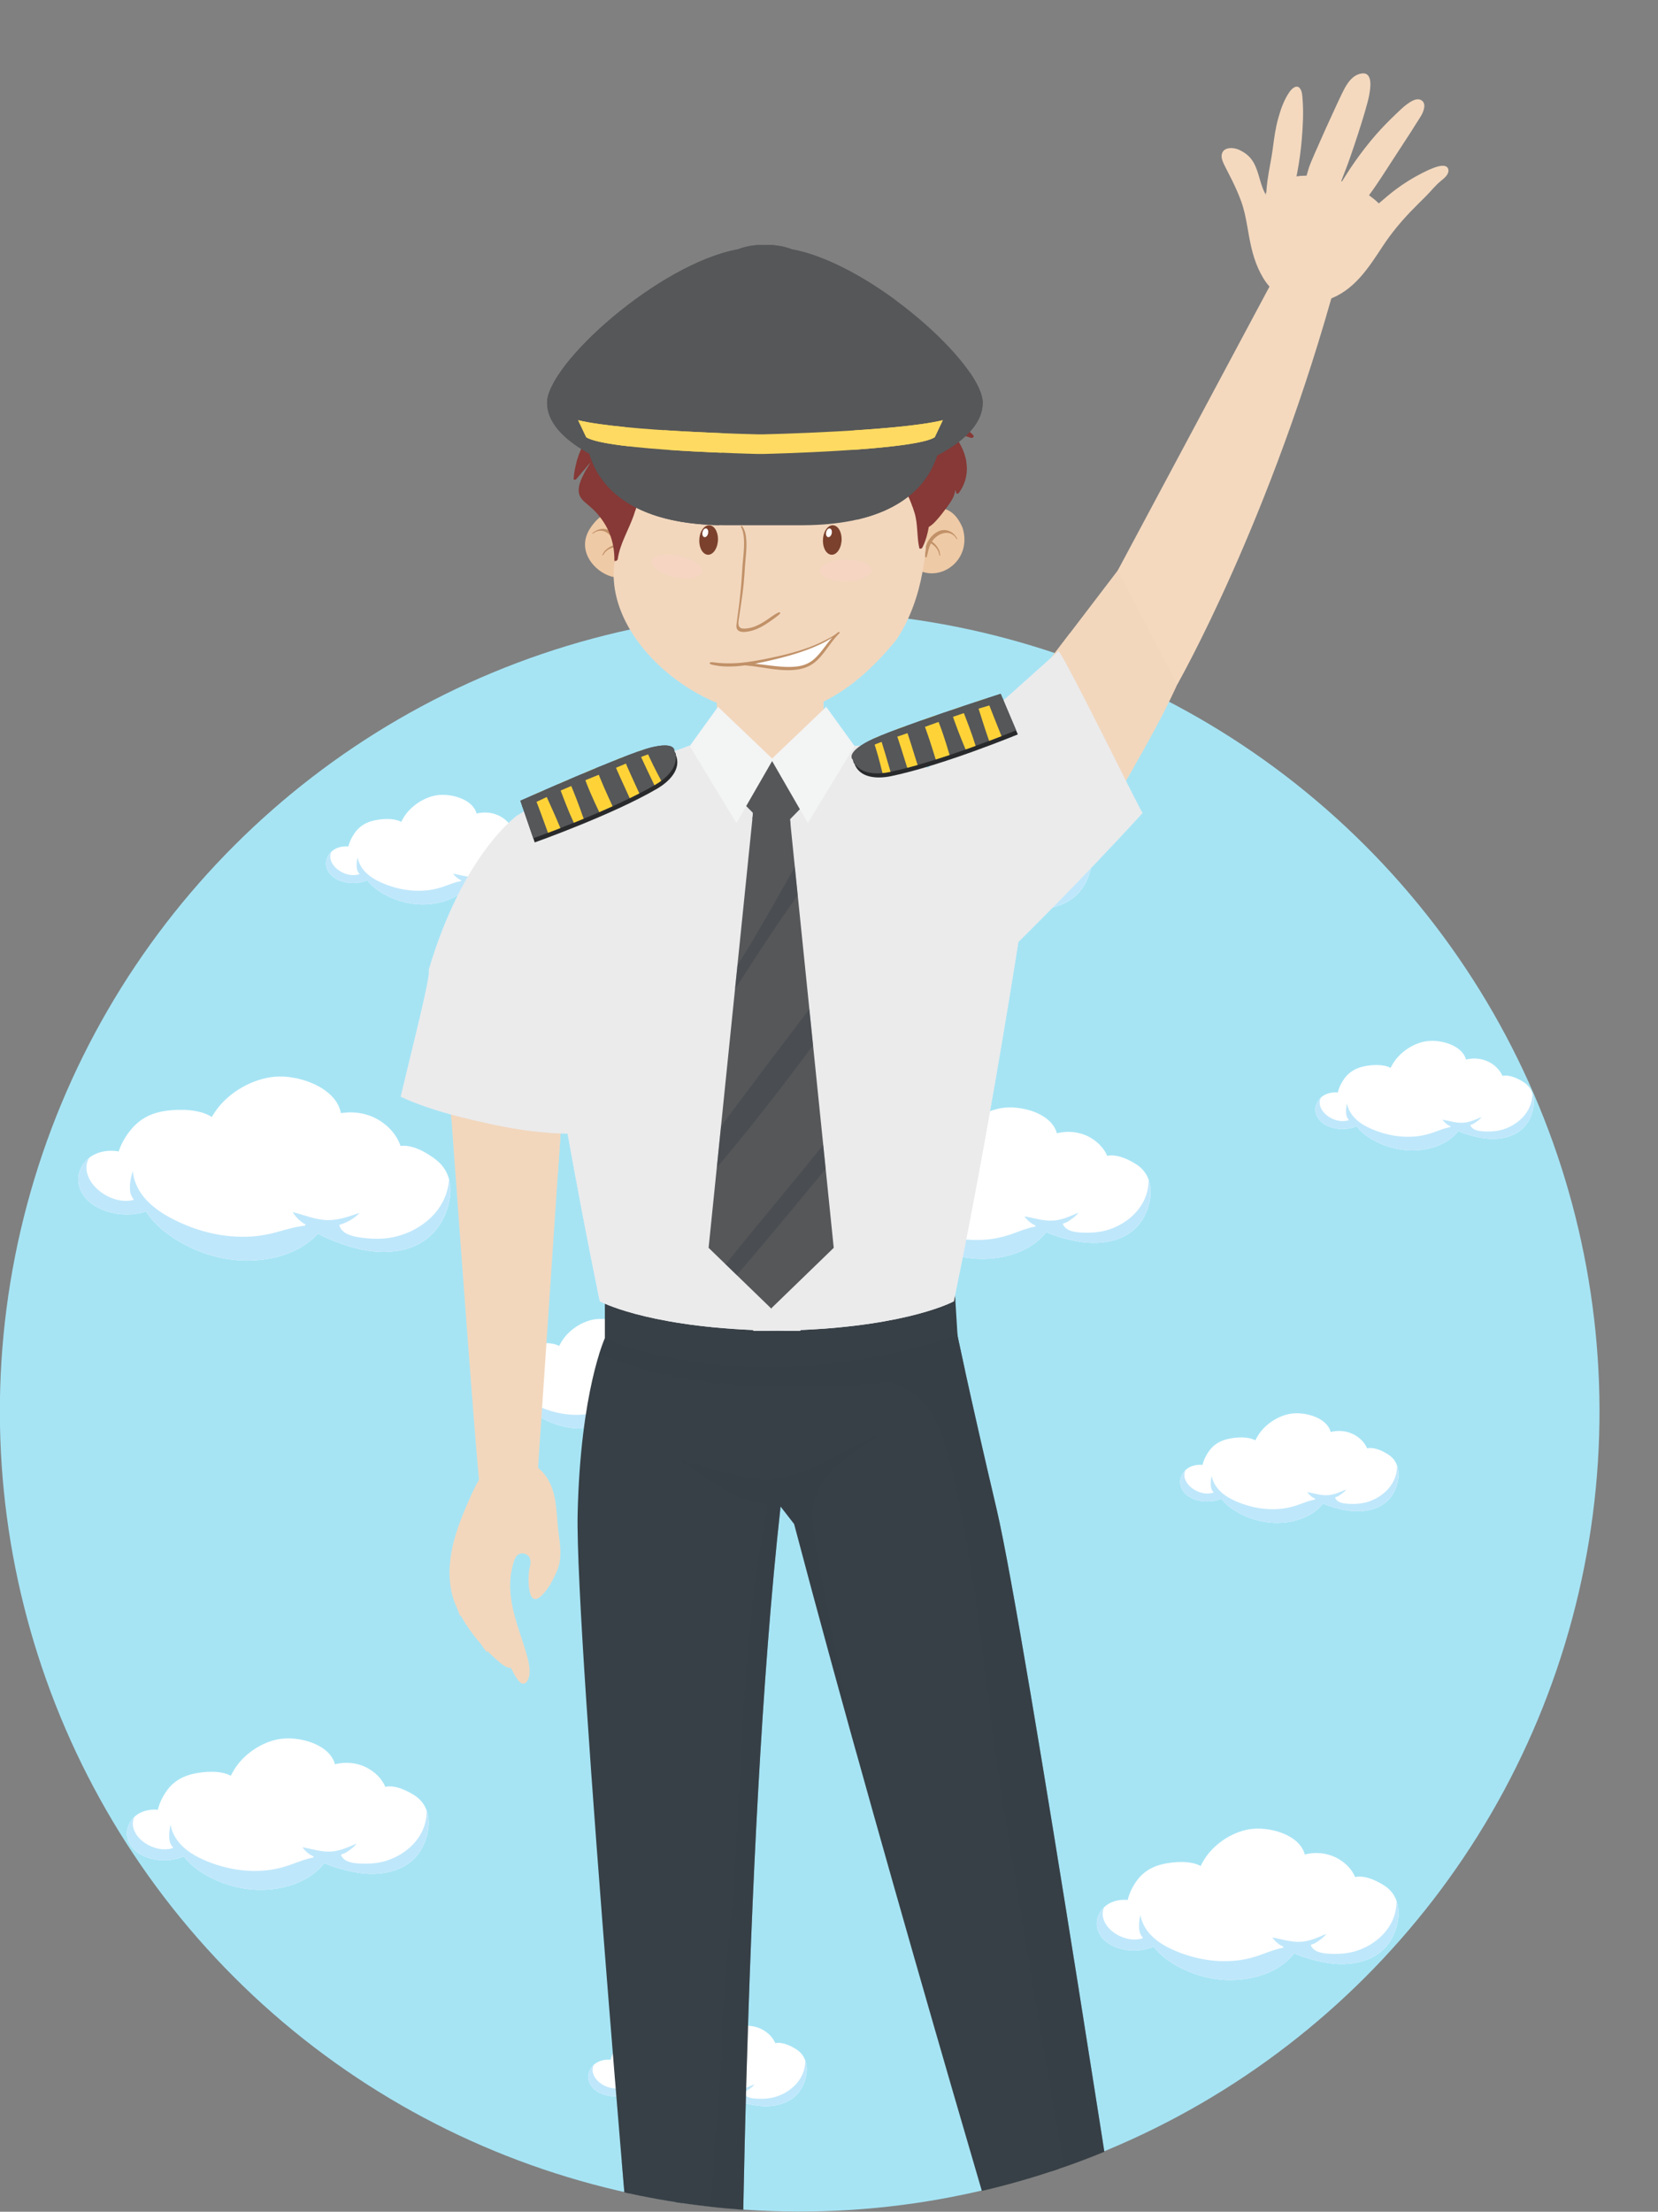 <?xml version="1.0" encoding="utf-8"?>
<!-- Generator: Adobe Illustrator 27.5.0, SVG Export Plug-In . SVG Version: 6.00 Build 0)  -->
<svg version="1.1" id="Layer_1" xmlns="http://www.w3.org/2000/svg" xmlns:xlink="http://www.w3.org/1999/xlink" x="0px" y="0px"
	 viewBox="0 0 397.45 529.972" style="enable-background:new 0 0 397.45 529.972;" xml:space="preserve">
<rect x="0" y="0" width="397.45" height="529.972" fill="#808080" stroke="none"/>
<g>
	<g>
		
			<ellipse transform="matrix(0.707 -0.707 0.707 0.707 -182.993 234.652)" style="fill:#A6E4F4;" cx="191.754" cy="338.219" rx="191.754" ry="191.754"/>
		<g>
			<path style="fill:#FFFFFF;" d="M104.615,277.975c-2.208-1.754-5.704-3.777-8.59-3.377c-0.843-2.472-2.649-4.599-4.961-6.059
				c-2.805-1.771-6.134-2.326-9.346-1.803c-1.097-6.113-10.128-9.276-15.913-8.727c-5.257,0.498-10.708,3.582-13.846,7.837
				c-0.38,0.515-0.796,1.127-1.203,1.802c-2.898-1.918-7.792-1.904-10.816-1.501c-3.271,0.436-5.999,1.643-8.224,4.16
				c-1.406,1.591-2.592,3.53-3.27,5.603c-1.824-0.335-3.754-0.16-5.405,0.54c-3.243,1.375-5.188,4.989-3.863,8.408
				c2.091,5.4,10.265,7.349,15.825,5.433c1.423,2.328,3.755,4.366,5.553,5.643c4.486,3.186,9.777,5.295,15.251,5.922
				c7.271,0.833,15.484-0.85,20.446-6.276c1.491,0.95,3.324,1.613,4.396,2.019c3.768,1.427,7.689,2.487,11.737,2.393
				c5.939-0.139,11.01-2.438,13.804-7.881C108.573,287.465,109.055,281.502,104.615,277.975z"/>
			<path style="fill:#BFE7FB;" d="M107.652,282.623c-0.082,0.893-0.232,1.781-0.466,2.654c-1.517,5.66-6.616,9.583-12.141,10.998
				c-2.756,0.706-5.553,0.671-8.354,0.304c-1.963-0.257-4.597-0.758-5.345-2.889c-0.035-0.097,0.039-0.204,0.131-0.232
				c0.981-0.287,1.92-0.724,2.79-1.26c0.689-0.424,1.376-0.929,1.89-1.566c-2.51,0.857-5,1.787-7.699,1.729
				c-2.877-0.061-5.54-1.24-8.295-1.933c0.708,1.206,1.75,2.244,2.966,2.924c0.177,0.099,0.078,0.332-0.095,0.351
				c-2.233,0.241-4.382,0.902-6.54,1.495c-2.099,0.577-4.184,0.975-6.36,1.105c-6.69,0.401-13.391-1.334-19.276-4.493
				c-2.376-1.275-4.66-2.871-6.38-4.972c-1.471-1.798-2.414-3.92-2.66-6.208c-0.291,0.938-0.521,1.898-0.626,2.873
				c-0.138,1.271-0.101,2.731,0.76,3.76c0.084,0.1,0.067,0.283-0.083,0.314c-1.701,0.358-3.469,0.141-5.08-0.491
				c-2.595-1.018-5.149-3.164-5.887-5.949c-0.326-1.229-0.205-2.536,0.445-3.641c0.016-0.028,0.036-0.052,0.053-0.079
				c-2.205,1.727-3.306,4.648-2.224,7.44c2.091,5.4,10.265,7.349,15.825,5.433c1.423,2.328,3.755,4.366,5.553,5.643
				c4.486,3.186,9.777,5.295,15.251,5.922c7.271,0.833,15.484-0.85,20.446-6.276c1.491,0.95,3.324,1.613,4.396,2.019
				c3.768,1.427,7.689,2.487,11.737,2.393c5.939-0.139,11.01-2.438,13.804-7.881C107.704,289.159,108.448,285.676,107.652,282.623z"
				/>
		</g>
		<g>
			<path style="fill:#FFFFFF;" d="M272.591,279.135c-1.899-1.273-4.858-2.679-7.164-2.167c-0.843-1.943-2.443-3.543-4.407-4.572
				c-2.383-1.247-5.11-1.477-7.672-0.844c-1.288-4.869-8.794-6.833-13.434-6.011c-4.216,0.747-8.42,3.597-10.678,7.242
				c-0.273,0.441-0.569,0.963-0.854,1.535c-2.468-1.36-6.423-1.028-8.84-0.504c-2.615,0.567-4.741,1.721-6.374,3.902
				c-1.032,1.378-1.864,3.023-2.275,4.742c-1.496-0.151-3.045,0.117-4.333,0.791c-2.531,1.324-3.866,4.373-2.571,7.049
				c2.045,4.227,8.779,5.267,13.147,3.354c1.302,1.788,3.321,3.282,4.858,4.197c3.835,2.281,8.249,3.638,12.715,3.786
				c5.931,0.197,12.459-1.702,16.114-6.413c1.268,0.67,2.792,1.085,3.685,1.343c3.139,0.906,6.378,1.506,9.644,1.164
				c4.792-0.502,8.74-2.693,10.64-7.275C276.413,286.546,276.411,281.695,272.591,279.135z"/>
			<path style="fill:#BFE7FB;" d="M275.351,282.693c-0.008,0.728-0.07,1.455-0.203,2.176c-0.855,4.674-4.719,8.179-9.091,9.685
				c-2.181,0.751-4.444,0.906-6.732,0.794c-1.604-0.079-3.766-0.311-4.51-1.985c-0.035-0.078,0.02-0.171,0.095-0.197
				c0.359-0.124,0.724-0.222,1.039-0.433c0.806-0.538,1.903-1.202,2.554-2.157c-1.973,0.858-3.924,1.772-6.109,1.903
				c-2.33,0.139-4.559-0.639-6.831-1.019c0.651,0.929,1.562,1.699,2.589,2.169c0.15,0.068,0.085,0.263-0.054,0.29
				c-1.789,0.341-3.483,1.016-5.188,1.637c-1.659,0.604-3.318,1.062-5.068,1.31c-5.381,0.763-10.911-0.2-15.875-2.367
				c-2.004-0.875-3.955-2.015-5.482-3.601c-1.307-1.357-2.208-3.01-2.557-4.843c-0.173,0.777-0.296,1.568-0.318,2.363
				c-0.028,1.036,0.098,2.214,0.861,2.989c0.075,0.076,0.073,0.224-0.046,0.26c-1.352,0.401-2.795,0.342-4.138-0.064
				c-2.164-0.653-4.369-2.219-5.149-4.422c-0.344-0.972-0.332-2.036,0.121-2.972c0.011-0.023,0.026-0.044,0.038-0.067
				c-1.669,1.54-2.367,3.974-1.31,6.159c2.045,4.227,8.779,5.267,13.147,3.354c1.302,1.788,3.321,3.282,4.858,4.197
				c3.835,2.281,8.249,3.638,12.715,3.786c5.931,0.197,12.459-1.702,16.114-6.413c1.268,0.67,2.792,1.085,3.685,1.343
				c3.139,0.906,6.378,1.506,9.644,1.164c4.792-0.502,8.74-2.693,10.64-7.275C275.822,287.972,276.195,285.108,275.351,282.693z"/>
		</g>
		<g>
			<path style="fill:#FFFFFF;" d="M99.537,430.326c-1.899-1.273-4.858-2.679-7.164-2.166c-0.843-1.943-2.443-3.543-4.407-4.572
				c-2.383-1.247-5.11-1.477-7.673-0.844c-1.287-4.869-8.794-6.833-13.434-6.011c-4.216,0.747-8.42,3.597-10.678,7.242
				c-0.273,0.441-0.569,0.963-0.854,1.535c-2.468-1.36-6.423-1.028-8.84-0.504c-2.615,0.567-4.741,1.721-6.374,3.902
				c-1.032,1.378-1.864,3.023-2.275,4.743c-1.496-0.151-3.045,0.117-4.333,0.791c-2.531,1.324-3.866,4.373-2.571,7.049
				c2.045,4.227,8.779,5.267,13.147,3.354c1.303,1.788,3.321,3.282,4.858,4.197c3.835,2.281,8.249,3.638,12.715,3.786
				c5.932,0.197,12.459-1.702,16.115-6.414c1.268,0.67,2.792,1.086,3.685,1.343c3.139,0.906,6.378,1.506,9.644,1.164
				c4.792-0.502,8.74-2.693,10.64-7.275C103.359,437.737,103.357,432.885,99.537,430.326z"/>
			<path style="fill:#BFE7FB;" d="M102.297,433.883c-0.008,0.727-0.071,1.455-0.202,2.176c-0.855,4.675-4.719,8.179-9.091,9.685
				c-2.181,0.751-4.444,0.906-6.732,0.794c-1.604-0.079-3.765-0.311-4.51-1.985c-0.035-0.078,0.02-0.171,0.095-0.197
				c0.359-0.124,0.724-0.222,1.039-0.433c0.806-0.538,1.903-1.202,2.554-2.157c-1.973,0.858-3.924,1.772-6.109,1.903
				c-2.33,0.139-4.559-0.639-6.831-1.019c0.651,0.929,1.562,1.699,2.589,2.169c0.149,0.068,0.085,0.263-0.054,0.29
				c-1.789,0.341-3.483,1.016-5.188,1.637c-1.659,0.604-3.318,1.062-5.068,1.31c-5.381,0.763-10.911-0.2-15.875-2.367
				c-2.004-0.875-3.955-2.015-5.482-3.601c-1.307-1.357-2.208-3.01-2.557-4.843c-0.173,0.777-0.296,1.568-0.318,2.363
				c-0.028,1.036,0.098,2.214,0.861,2.989c0.075,0.076,0.073,0.225-0.046,0.26c-1.352,0.401-2.795,0.341-4.138-0.064
				c-2.164-0.653-4.369-2.219-5.149-4.422c-0.344-0.972-0.332-2.036,0.121-2.972c0.011-0.023,0.026-0.044,0.038-0.067
				c-1.669,1.54-2.367,3.974-1.31,6.159c2.045,4.227,8.779,5.267,13.147,3.354c1.303,1.788,3.321,3.282,4.858,4.197
				c3.835,2.281,8.249,3.638,12.715,3.786c5.932,0.197,12.459-1.702,16.115-6.414c1.268,0.67,2.792,1.086,3.685,1.343
				c3.139,0.906,6.378,1.506,9.644,1.164c4.792-0.502,8.74-2.693,10.64-7.275C102.768,439.162,103.141,436.298,102.297,433.883z"/>
		</g>
		<g>
			<path style="fill:#FFFFFF;" d="M332.022,451.945c-1.899-1.273-4.858-2.679-7.164-2.166c-0.843-1.943-2.443-3.543-4.407-4.572
				c-2.384-1.247-5.11-1.477-7.673-0.844c-1.288-4.869-8.794-6.833-13.434-6.011c-4.216,0.747-8.42,3.597-10.678,7.242
				c-0.273,0.441-0.569,0.963-0.854,1.535c-2.468-1.36-6.423-1.028-8.84-0.504c-2.615,0.567-4.741,1.721-6.374,3.902
				c-1.032,1.378-1.864,3.023-2.275,4.742c-1.496-0.151-3.045,0.117-4.333,0.791c-2.531,1.324-3.866,4.373-2.571,7.049
				c2.045,4.227,8.779,5.267,13.147,3.354c1.302,1.788,3.321,3.282,4.858,4.197c3.835,2.281,8.249,3.638,12.715,3.786
				c5.932,0.197,12.459-1.702,16.115-6.414c1.268,0.67,2.792,1.086,3.685,1.343c3.139,0.906,6.378,1.506,9.644,1.164
				c4.792-0.502,8.74-2.693,10.64-7.275C335.844,459.356,335.842,454.505,332.022,451.945z"/>
			<path style="fill:#BFE7FB;" d="M334.782,455.503c-0.008,0.728-0.07,1.455-0.203,2.176c-0.855,4.674-4.718,8.179-9.091,9.685
				c-2.181,0.751-4.444,0.906-6.732,0.794c-1.604-0.079-3.766-0.311-4.51-1.985c-0.035-0.078,0.02-0.171,0.095-0.197
				c0.359-0.124,0.724-0.222,1.039-0.433c0.806-0.538,1.903-1.202,2.554-2.157c-1.973,0.858-3.924,1.772-6.109,1.903
				c-2.33,0.139-4.559-0.639-6.831-1.019c0.651,0.929,1.562,1.699,2.589,2.169c0.15,0.068,0.085,0.263-0.054,0.29
				c-1.789,0.341-3.483,1.016-5.188,1.637c-1.659,0.604-3.318,1.062-5.068,1.31c-5.381,0.763-10.911-0.2-15.875-2.367
				c-2.004-0.875-3.955-2.015-5.483-3.601c-1.307-1.357-2.208-3.01-2.557-4.843c-0.173,0.777-0.296,1.568-0.318,2.363
				c-0.028,1.036,0.098,2.214,0.861,2.989c0.075,0.076,0.073,0.224-0.046,0.26c-1.352,0.401-2.795,0.342-4.138-0.064
				c-2.164-0.653-4.369-2.219-5.149-4.422c-0.344-0.972-0.332-2.036,0.121-2.972c0.011-0.023,0.026-0.044,0.038-0.067
				c-1.669,1.54-2.367,3.974-1.31,6.159c2.045,4.227,8.779,5.267,13.147,3.354c1.302,1.788,3.321,3.282,4.858,4.197
				c3.835,2.281,8.249,3.638,12.715,3.786c5.932,0.197,12.459-1.702,16.115-6.414c1.268,0.67,2.792,1.086,3.685,1.343
				c3.139,0.906,6.378,1.506,9.644,1.164c4.792-0.502,8.74-2.693,10.64-7.275C335.253,460.782,335.626,457.918,334.782,455.503z"/>
		</g>
		<g>
			<path style="fill:#FFFFFF;" d="M258.51,199.221c-1.899-1.272-4.857-2.679-7.164-2.167c-0.843-1.943-2.443-3.543-4.408-4.572
				c-2.383-1.247-5.11-1.477-7.673-0.844c-1.287-4.869-8.794-6.833-13.434-6.011c-4.216,0.747-8.42,3.597-10.677,7.242
				c-0.273,0.441-0.57,0.963-0.854,1.535c-2.468-1.36-6.423-1.028-8.84-0.504c-2.616,0.566-4.741,1.721-6.374,3.902
				c-1.032,1.378-1.864,3.023-2.275,4.743c-1.496-0.152-3.045,0.117-4.333,0.791c-2.531,1.324-3.865,4.373-2.571,7.049
				c2.045,4.227,8.779,5.267,13.147,3.354c1.303,1.788,3.321,3.282,4.859,4.197c3.835,2.281,8.249,3.639,12.715,3.787
				c5.932,0.197,12.459-1.702,16.115-6.414c1.268,0.67,2.792,1.086,3.685,1.343c3.139,0.906,6.378,1.507,9.644,1.164
				c4.791-0.502,8.739-2.692,10.64-7.275C262.332,206.632,262.33,201.781,258.51,199.221z"/>
			<path style="fill:#BFE7FB;" d="M261.27,202.779c-0.008,0.727-0.07,1.455-0.202,2.176c-0.855,4.675-4.719,8.179-9.092,9.685
				c-2.182,0.751-4.444,0.906-6.732,0.793c-1.604-0.079-3.765-0.311-4.51-1.985c-0.035-0.078,0.02-0.171,0.095-0.197
				c0.358-0.124,0.724-0.222,1.039-0.433c0.806-0.538,1.903-1.202,2.554-2.157c-1.973,0.857-3.924,1.772-6.109,1.902
				c-2.33,0.139-4.559-0.639-6.831-1.019c0.651,0.929,1.562,1.699,2.589,2.169c0.15,0.069,0.085,0.263-0.054,0.29
				c-1.789,0.341-3.483,1.016-5.188,1.637c-1.659,0.604-3.318,1.062-5.068,1.31c-5.381,0.763-10.911-0.2-15.875-2.367
				c-2.004-0.875-3.955-2.015-5.482-3.601c-1.307-1.357-2.208-3.01-2.557-4.843c-0.173,0.777-0.296,1.568-0.318,2.363
				c-0.028,1.036,0.098,2.214,0.861,2.989c0.075,0.076,0.073,0.225-0.046,0.26c-1.352,0.401-2.794,0.341-4.138-0.064
				c-2.164-0.652-4.369-2.219-5.149-4.422c-0.344-0.972-0.332-2.036,0.121-2.972c0.011-0.023,0.026-0.044,0.037-0.067
				c-1.669,1.54-2.367,3.973-1.31,6.159c2.045,4.227,8.779,5.267,13.147,3.354c1.303,1.788,3.321,3.282,4.859,4.197
				c3.835,2.281,8.249,3.639,12.715,3.787c5.932,0.197,12.459-1.702,16.115-6.414c1.268,0.67,2.792,1.086,3.685,1.343
				c3.139,0.906,6.378,1.507,9.644,1.164c4.791-0.502,8.739-2.692,10.64-7.275C261.741,208.058,262.113,205.194,261.27,202.779z"/>
		</g>
		<g>
			<path style="fill:#FFFFFF;" d="M365.348,259.374c-1.375-0.921-3.516-1.939-5.185-1.568c-0.611-1.406-1.768-2.564-3.19-3.309
				c-1.725-0.903-3.699-1.069-5.553-0.611c-0.932-3.524-6.365-4.945-9.723-4.35c-3.051,0.541-6.094,2.604-7.728,5.242
				c-0.198,0.319-0.412,0.697-0.618,1.111c-1.786-0.984-4.649-0.744-6.398-0.365c-1.893,0.41-3.431,1.246-4.613,2.824
				c-0.747,0.998-1.349,2.188-1.647,3.433c-1.083-0.11-2.204,0.085-3.136,0.572c-1.832,0.958-2.798,3.165-1.861,5.102
				c1.48,3.059,6.354,3.812,9.516,2.427c0.943,1.294,2.404,2.376,3.516,3.037c2.776,1.651,5.971,2.633,9.203,2.741
				c4.293,0.142,9.018-1.232,11.663-4.642c0.917,0.485,2.021,0.786,2.667,0.972c2.272,0.656,4.616,1.09,6.98,0.843
				c3.468-0.363,6.326-1.949,7.701-5.265C368.115,264.738,368.113,261.227,365.348,259.374z"/>
			<path style="fill:#BFE7FB;" d="M367.346,261.949c-0.005,0.527-0.051,1.053-0.146,1.575c-0.619,3.383-3.415,5.92-6.58,7.01
				c-1.579,0.544-3.217,0.656-4.872,0.574c-1.161-0.057-2.725-0.225-3.264-1.436c-0.025-0.056,0.015-0.124,0.069-0.143
				c0.259-0.09,0.524-0.161,0.752-0.313c0.583-0.389,1.378-0.87,1.848-1.561c-1.428,0.621-2.84,1.283-4.422,1.377
				c-1.686,0.101-3.3-0.462-4.944-0.737c0.471,0.672,1.131,1.23,1.874,1.57c0.108,0.049,0.061,0.191-0.039,0.21
				c-1.295,0.247-2.521,0.736-3.755,1.185c-1.2,0.437-2.401,0.769-3.668,0.948c-3.895,0.552-7.897-0.145-11.49-1.713
				c-1.451-0.633-2.862-1.458-3.968-2.606c-0.946-0.982-1.598-2.178-1.851-3.505c-0.125,0.563-0.214,1.135-0.23,1.71
				c-0.02,0.75,0.071,1.603,0.623,2.163c0.054,0.055,0.053,0.162-0.034,0.188c-0.978,0.29-2.023,0.247-2.995-0.046
				c-1.566-0.472-3.162-1.606-3.726-3.201c-0.249-0.703-0.24-1.474,0.088-2.151c0.008-0.017,0.019-0.032,0.027-0.048
				c-1.208,1.115-1.713,2.876-0.948,4.458c1.48,3.059,6.354,3.812,9.516,2.427c0.943,1.294,2.404,2.376,3.516,3.037
				c2.776,1.651,5.971,2.633,9.203,2.741c4.293,0.142,9.018-1.232,11.663-4.642c0.917,0.485,2.021,0.786,2.667,0.972
				c2.272,0.656,4.616,1.09,6.98,0.843c3.468-0.363,6.326-1.949,7.701-5.265C367.686,265.77,367.957,263.697,367.346,261.949z"/>
		</g>
		<g>
			<path style="fill:#FFFFFF;" d="M166.043,326.002c-1.375-0.921-3.516-1.939-5.185-1.568c-0.61-1.406-1.768-2.565-3.19-3.309
				c-1.725-0.903-3.699-1.069-5.553-0.611c-0.932-3.524-6.365-4.945-9.723-4.35c-3.051,0.541-6.094,2.603-7.728,5.242
				c-0.198,0.319-0.412,0.697-0.618,1.111c-1.786-0.984-4.649-0.744-6.398-0.365c-1.893,0.41-3.431,1.246-4.613,2.824
				c-0.747,0.998-1.349,2.188-1.647,3.433c-1.083-0.11-2.204,0.085-3.136,0.572c-1.832,0.958-2.798,3.165-1.861,5.102
				c1.48,3.059,6.354,3.812,9.516,2.427c0.943,1.294,2.404,2.376,3.516,3.037c2.776,1.651,5.971,2.633,9.203,2.741
				c4.293,0.142,9.018-1.232,11.663-4.642c0.917,0.485,2.021,0.786,2.667,0.972c2.272,0.656,4.616,1.09,6.98,0.843
				c3.468-0.363,6.325-1.949,7.701-5.265C168.809,331.367,168.808,327.855,166.043,326.002z"/>
			<path style="fill:#BFE7FB;" d="M168.04,328.577c-0.006,0.527-0.051,1.053-0.146,1.575c-0.619,3.383-3.415,5.92-6.58,7.01
				c-1.579,0.543-3.217,0.656-4.872,0.574c-1.161-0.057-2.725-0.225-3.264-1.436c-0.025-0.056,0.015-0.124,0.069-0.143
				c0.259-0.09,0.524-0.161,0.752-0.313c0.583-0.389,1.378-0.87,1.848-1.561c-1.428,0.621-2.84,1.283-4.422,1.377
				c-1.686,0.101-3.3-0.462-4.944-0.737c0.471,0.672,1.131,1.23,1.874,1.57c0.108,0.05,0.061,0.191-0.039,0.21
				c-1.295,0.247-2.521,0.735-3.755,1.185c-1.2,0.437-2.401,0.769-3.668,0.948c-3.895,0.552-7.897-0.145-11.49-1.713
				c-1.451-0.633-2.862-1.458-3.968-2.606c-0.946-0.982-1.598-2.178-1.851-3.505c-0.125,0.563-0.214,1.135-0.23,1.71
				c-0.02,0.75,0.071,1.603,0.623,2.163c0.054,0.055,0.052,0.162-0.034,0.188c-0.978,0.29-2.023,0.247-2.995-0.046
				c-1.566-0.472-3.162-1.606-3.726-3.201c-0.249-0.703-0.24-1.474,0.088-2.151c0.008-0.017,0.019-0.032,0.027-0.048
				c-1.208,1.115-1.713,2.876-0.948,4.458c1.48,3.059,6.354,3.812,9.516,2.427c0.943,1.294,2.404,2.376,3.516,3.037
				c2.776,1.651,5.971,2.633,9.203,2.741c4.293,0.142,9.018-1.232,11.663-4.642c0.917,0.485,2.021,0.786,2.667,0.972
				c2.272,0.656,4.616,1.09,6.98,0.843c3.468-0.363,6.325-1.949,7.701-5.265C168.381,332.398,168.651,330.326,168.04,328.577z"/>
		</g>
		<g>
			<path style="fill:#FFFFFF;" d="M191.044,491.158c-1.375-0.921-3.516-1.939-5.185-1.568c-0.611-1.406-1.768-2.565-3.19-3.309
				c-1.725-0.903-3.699-1.069-5.553-0.611c-0.932-3.524-6.365-4.946-9.723-4.35c-3.052,0.541-6.094,2.604-7.728,5.242
				c-0.198,0.319-0.412,0.697-0.618,1.111c-1.786-0.984-4.649-0.744-6.398-0.365c-1.893,0.41-3.431,1.246-4.613,2.824
				c-0.747,0.998-1.349,2.188-1.647,3.433c-1.083-0.11-2.204,0.085-3.136,0.572c-1.832,0.958-2.798,3.165-1.861,5.102
				c1.48,3.059,6.354,3.812,9.516,2.427c0.943,1.294,2.404,2.376,3.516,3.038c2.776,1.651,5.971,2.633,9.203,2.741
				c4.293,0.142,9.018-1.232,11.663-4.642c0.917,0.485,2.021,0.786,2.667,0.972c2.272,0.656,4.616,1.09,6.98,0.843
				c3.468-0.363,6.326-1.949,7.701-5.265C193.811,496.522,193.809,493.011,191.044,491.158z"/>
			<path style="fill:#BFE7FB;" d="M193.042,493.733c-0.005,0.527-0.051,1.053-0.146,1.575c-0.619,3.383-3.415,5.92-6.58,7.01
				c-1.579,0.544-3.217,0.656-4.872,0.574c-1.161-0.057-2.725-0.225-3.264-1.437c-0.025-0.056,0.015-0.124,0.069-0.143
				c0.259-0.09,0.524-0.161,0.752-0.313c0.583-0.389,1.378-0.87,1.848-1.561c-1.428,0.621-2.84,1.283-4.422,1.377
				c-1.686,0.101-3.3-0.462-4.945-0.737c0.471,0.672,1.131,1.23,1.874,1.57c0.108,0.049,0.061,0.191-0.039,0.21
				c-1.295,0.247-2.521,0.735-3.755,1.185c-1.2,0.437-2.401,0.769-3.668,0.948c-3.895,0.552-7.897-0.145-11.49-1.713
				c-1.451-0.633-2.862-1.458-3.968-2.606c-0.946-0.982-1.598-2.178-1.851-3.505c-0.125,0.563-0.214,1.135-0.23,1.71
				c-0.02,0.75,0.071,1.602,0.623,2.163c0.054,0.055,0.053,0.162-0.034,0.188c-0.978,0.29-2.023,0.247-2.995-0.046
				c-1.566-0.472-3.162-1.606-3.726-3.201c-0.249-0.704-0.24-1.474,0.088-2.151c0.008-0.017,0.019-0.032,0.027-0.048
				c-1.208,1.115-1.713,2.876-0.948,4.458c1.48,3.059,6.354,3.812,9.516,2.427c0.943,1.294,2.404,2.376,3.516,3.038
				c2.776,1.651,5.971,2.633,9.203,2.741c4.293,0.142,9.018-1.232,11.663-4.642c0.917,0.485,2.021,0.786,2.667,0.972
				c2.272,0.656,4.616,1.09,6.98,0.843c3.468-0.363,6.326-1.949,7.701-5.265C193.383,497.554,193.653,495.481,193.042,493.733z"/>
		</g>
		<g>
			<path style="fill:#FFFFFF;" d="M128.177,200.428c-1.375-0.921-3.516-1.939-5.185-1.568c-0.611-1.406-1.768-2.565-3.19-3.309
				c-1.725-0.903-3.699-1.069-5.553-0.611c-0.932-3.524-6.365-4.945-9.723-4.35c-3.051,0.541-6.094,2.604-7.728,5.242
				c-0.198,0.319-0.412,0.697-0.618,1.111c-1.786-0.984-4.649-0.744-6.398-0.365c-1.893,0.41-3.432,1.246-4.614,2.824
				c-0.747,0.998-1.349,2.188-1.647,3.433c-1.083-0.11-2.203,0.084-3.136,0.572c-1.832,0.958-2.798,3.165-1.861,5.102
				c1.48,3.059,6.354,3.812,9.515,2.427c0.943,1.294,2.404,2.376,3.517,3.037c2.776,1.651,5.971,2.633,9.203,2.741
				c4.293,0.142,9.018-1.232,11.663-4.642c0.917,0.485,2.021,0.786,2.667,0.972c2.272,0.656,4.616,1.09,6.98,0.843
				c3.468-0.363,6.326-1.949,7.701-5.265C130.943,205.792,130.942,202.281,128.177,200.428z"/>
			<path style="fill:#BFE7FB;" d="M130.174,203.003c-0.005,0.527-0.051,1.053-0.146,1.575c-0.619,3.383-3.415,5.92-6.58,7.01
				c-1.579,0.544-3.217,0.656-4.872,0.574c-1.161-0.057-2.725-0.225-3.264-1.437c-0.025-0.056,0.015-0.124,0.069-0.143
				c0.259-0.09,0.524-0.161,0.752-0.313c0.583-0.389,1.378-0.87,1.848-1.561c-1.428,0.621-2.84,1.283-4.422,1.377
				c-1.686,0.101-3.3-0.462-4.944-0.737c0.471,0.672,1.131,1.23,1.874,1.57c0.108,0.049,0.061,0.191-0.039,0.21
				c-1.295,0.247-2.521,0.735-3.755,1.185c-1.201,0.437-2.401,0.769-3.668,0.948c-3.895,0.552-7.897-0.145-11.49-1.713
				c-1.451-0.633-2.862-1.458-3.968-2.606c-0.946-0.982-1.598-2.178-1.851-3.505c-0.125,0.562-0.214,1.135-0.23,1.71
				c-0.02,0.75,0.071,1.603,0.623,2.163c0.054,0.055,0.053,0.162-0.034,0.188c-0.978,0.29-2.023,0.247-2.995-0.046
				c-1.566-0.472-3.162-1.606-3.726-3.201c-0.249-0.703-0.24-1.474,0.088-2.151c0.008-0.017,0.019-0.032,0.027-0.048
				c-1.208,1.115-1.713,2.876-0.948,4.458c1.48,3.059,6.354,3.812,9.515,2.427c0.943,1.294,2.404,2.376,3.517,3.037
				c2.776,1.651,5.971,2.633,9.203,2.741c4.293,0.142,9.018-1.232,11.663-4.642c0.917,0.485,2.021,0.786,2.667,0.972
				c2.272,0.656,4.616,1.09,6.98,0.843c3.468-0.363,6.326-1.949,7.701-5.265C130.515,206.824,130.785,204.751,130.174,203.003z"/>
		</g>
		<g>
			<path style="fill:#FFFFFF;" d="M332.914,348.616c-1.375-0.921-3.516-1.939-5.185-1.568c-0.611-1.406-1.768-2.564-3.19-3.309
				c-1.725-0.903-3.699-1.069-5.553-0.611c-0.932-3.524-6.365-4.945-9.723-4.35c-3.051,0.541-6.094,2.604-7.728,5.242
				c-0.198,0.319-0.412,0.697-0.618,1.111c-1.786-0.984-4.649-0.744-6.398-0.365c-1.893,0.41-3.431,1.246-4.613,2.824
				c-0.747,0.998-1.349,2.188-1.647,3.433c-1.083-0.11-2.204,0.085-3.136,0.572c-1.832,0.958-2.798,3.165-1.861,5.102
				c1.48,3.059,6.354,3.812,9.516,2.427c0.943,1.294,2.404,2.376,3.516,3.037c2.776,1.651,5.971,2.633,9.203,2.741
				c4.293,0.142,9.018-1.232,11.663-4.642c0.917,0.485,2.021,0.786,2.667,0.972c2.272,0.656,4.616,1.09,6.98,0.843
				c3.468-0.363,6.326-1.949,7.701-5.265C335.681,353.981,335.679,350.469,332.914,348.616z"/>
			<path style="fill:#BFE7FB;" d="M334.912,351.191c-0.005,0.527-0.051,1.053-0.146,1.575c-0.619,3.383-3.415,5.92-6.58,7.01
				c-1.579,0.544-3.217,0.656-4.872,0.574c-1.161-0.057-2.725-0.225-3.264-1.436c-0.025-0.056,0.015-0.124,0.069-0.143
				c0.259-0.09,0.524-0.161,0.752-0.313c0.583-0.389,1.378-0.87,1.848-1.561c-1.428,0.621-2.84,1.283-4.422,1.377
				c-1.686,0.101-3.3-0.462-4.944-0.737c0.471,0.672,1.131,1.23,1.874,1.57c0.108,0.049,0.061,0.191-0.039,0.21
				c-1.295,0.247-2.521,0.736-3.755,1.185c-1.201,0.437-2.401,0.769-3.668,0.948c-3.895,0.552-7.897-0.145-11.49-1.713
				c-1.451-0.633-2.862-1.458-3.968-2.606c-0.946-0.982-1.598-2.178-1.851-3.505c-0.125,0.563-0.214,1.135-0.23,1.71
				c-0.02,0.75,0.071,1.603,0.623,2.163c0.054,0.055,0.053,0.162-0.034,0.188c-0.978,0.29-2.023,0.247-2.995-0.046
				c-1.566-0.472-3.162-1.606-3.726-3.201c-0.249-0.704-0.24-1.474,0.087-2.151c0.008-0.017,0.019-0.032,0.027-0.048
				c-1.208,1.115-1.713,2.876-0.948,4.458c1.48,3.059,6.354,3.812,9.516,2.427c0.943,1.294,2.404,2.376,3.516,3.037
				c2.776,1.651,5.971,2.633,9.203,2.741c4.293,0.142,9.018-1.232,11.663-4.642c0.917,0.485,2.021,0.786,2.667,0.972
				c2.272,0.656,4.616,1.09,6.98,0.843c3.468-0.363,6.326-1.949,7.701-5.265C335.253,355.013,335.523,352.94,334.912,351.191z"/>
		</g>
	</g>
	<g>
		<defs>
			<path id="SVGID_1_" d="M383.508,338.219c0,105.903-85.851,191.754-191.754,191.754C85.851,529.972,0,444.121,0,338.219
				S134.807,17.615,239.652,2.68C463.65-29.23,383.508,232.316,383.508,338.219z"/>
		</defs>
		<clipPath id="SVGID_00000109718337710709864790000014090099576832363938_">
			<use xlink:href="#SVGID_1_"  style="overflow:visible;"/>
		</clipPath>
		<g style="clip-path:url(#SVGID_00000109718337710709864790000014090099576832363938_);">
			<g>
				<g>
					<path style="fill:#98604A;" d="M168.734,604.157c0.72-0.476,1.418-0.983,2.074-1.548c1.015-0.873,1.925-1.878,2.578-3.053
						c0.77-1.383,1.036-2.907,1.214-4.464c0.222-1.934,0.277-3.882,0.377-5.825c0.101-1.956,0.166-3.912,0.21-5.87
						c0.142-6.306,0.086-12.613,0.057-18.919c-2.401,1.945-5.99,1.687-8.884,1.567c-1.602-0.066-3.214-0.16-4.814,0.01
						c-1.22,0.13-2.457,0.46-3.421,1.239c-0.058-0.112-0.297-0.015-0.314,0.125c-0.008,0.063-0.021,0.124-0.029,0.187
						c-1.238,1.251-1.42,3.082-1.323,4.76c-0.42,1.04-0.895,2.056-1.388,3.047c-1.347,2.713-2.896,5.32-4.289,8.009
						c-2.432,4.695-4.844,10.398-2.125,15.502c0.713,1.339,1.711,2.502,2.829,3.52c1.467,1.334,3.161,2.431,5.052,3.055
						c3.586,1.183,7.378,0.441,10.833-0.823C167.827,604.512,168.281,604.337,168.734,604.157z"/>
					<path style="fill:#98604A;" d="M151.076,587.31c-0.371,1.089-0.675,2.204-0.857,3.338c-0.097,0.604-0.159,1.221-0.131,1.833
						c0.025,0.562,0.255,1.138,0.492,1.641c0.574,1.212,1.43,2.319,2.47,3.167c0.758,0.618,1.737,1.17,2.738,1.115
						c-0.762-0.864-1.438-1.805-2.02-2.798C152.338,593.165,151.285,590.236,151.076,587.31z"/>
					<path style="fill:#98604A;" d="M175.246,564.479c-2.401,1.945-5.99,1.687-8.884,1.567c-1.602-0.066-3.214-0.16-4.814,0.01
						c-1.22,0.13-2.457,0.46-3.421,1.239c-0.058-0.112-0.297-0.015-0.314,0.125c-0.008,0.063-0.021,0.124-0.029,0.187
						c-1.238,1.251-1.42,3.082-1.323,4.76c-0.332,0.822-0.703,1.624-1.085,2.416c0.107,0.07,0.215,0.139,0.322,0.206
						c2.071,1.304,4.366,2.328,6.699,3.064c3.115,0.982,6.252-0.327,9.381-0.552c0.165-0.012,0.281,0.142,0.29,0.29
						c0.023,0.365,0.044,0.73,0.062,1.096c0.174,3.492,0.142,7.013-0.352,10.479c-0.475,3.334-1.396,6.83-3.556,9.494
						c-2.514,3.099-6.595,4.991-10.592,4.762c-3.578-0.205-6.519-2.344-9.001-4.762c0.011,0.021,0.019,0.043,0.03,0.064
						c0.713,1.339,1.711,2.502,2.829,3.52c1.467,1.334,3.161,2.431,5.052,3.055c3.586,1.183,7.378,0.441,10.833-0.823
						c0.453-0.166,0.907-0.341,1.36-0.521c0.72-0.476,1.418-0.983,2.074-1.548c1.015-0.873,1.925-1.878,2.578-3.053
						c0.77-1.383,1.036-2.907,1.214-4.464c0.222-1.934,0.277-3.882,0.377-5.825c0.101-1.956,0.166-3.912,0.21-5.87
						C175.331,577.092,175.274,570.785,175.246,564.479z"/>
				</g>
				<g>
					<path style="fill:#98604A;" d="M265.934,601.813c-0.811-0.294-1.609-0.623-2.379-1.018c-1.192-0.611-2.311-1.375-3.222-2.364
						c-1.072-1.164-1.688-2.584-2.226-4.055c-0.669-1.828-1.179-3.709-1.731-5.574c-0.556-1.878-1.078-3.764-1.579-5.657
						c-1.615-6.097-3.038-12.242-4.487-18.379c2.79,1.329,6.218,0.237,9.004-0.557c1.542-0.44,3.088-0.909,4.682-1.118
						c1.216-0.16,2.497-0.128,3.616,0.403c0.03-0.122,0.285-0.084,0.335,0.048c0.022,0.059,0.049,0.116,0.072,0.175
						c1.497,0.926,2.103,2.664,2.402,4.318c0.651,0.912,1.352,1.789,2.063,2.637c1.945,2.322,4.062,4.494,6.046,6.781
						c3.464,3.995,7.145,8.973,5.697,14.573c-0.38,1.469-1.077,2.834-1.926,4.084c-1.114,1.641-2.503,3.104-4.196,4.154
						c-3.209,1.99-7.07,2.157-10.724,1.738C266.899,601.946,266.417,601.883,265.934,601.813z"/>
					<path style="fill:#98604A;" d="M279.154,581.299c0.615,0.972,1.173,1.984,1.616,3.044c0.236,0.564,0.44,1.15,0.557,1.751
						c0.107,0.552,0.019,1.166-0.094,1.711c-0.274,1.313-0.848,2.589-1.66,3.657c-0.592,0.779-1.415,1.544-2.401,1.725
						c0.539-1.019,0.975-2.091,1.308-3.194C279.298,587.287,279.636,584.193,279.154,581.299z"/>
					<path style="fill:#98604A;" d="M250.308,564.765c2.79,1.329,6.218,0.237,9.004-0.557c1.542-0.44,3.088-0.909,4.682-1.118
						c1.216-0.16,2.497-0.128,3.616,0.403c0.03-0.122,0.285-0.084,0.335,0.048c0.022,0.059,0.049,0.116,0.072,0.175
						c1.497,0.926,2.103,2.664,2.402,4.318c0.515,0.721,1.064,1.414,1.621,2.095c-0.088,0.093-0.176,0.185-0.264,0.276
						c-1.708,1.753-3.699,3.286-5.794,4.548c-2.798,1.685-6.154,1.147-9.25,1.662c-0.163,0.027-0.24,0.204-0.214,0.351
						c0.063,0.36,0.129,0.72,0.197,1.08c0.649,3.436,1.505,6.851,2.797,10.105c1.243,3.13,2.957,6.313,5.681,8.397
						c3.17,2.424,7.581,3.307,11.413,2.149c3.43-1.037,5.789-3.806,7.635-6.738c-0.006,0.023-0.008,0.046-0.014,0.069
						c-0.38,1.469-1.077,2.834-1.926,4.084c-1.114,1.641-2.503,3.104-4.196,4.154c-3.209,1.99-7.07,2.157-10.724,1.738
						c-0.48-0.055-0.962-0.119-1.445-0.188c-0.811-0.294-1.609-0.623-2.379-1.018c-1.191-0.611-2.311-1.375-3.222-2.364
						c-1.072-1.164-1.688-2.584-2.226-4.055c-0.669-1.828-1.179-3.709-1.731-5.574c-0.556-1.878-1.078-3.764-1.579-5.657
						C253.181,577.048,251.758,570.903,250.308,564.765z"/>
				</g>
				<g>
					<path style="fill:#374046;" d="M238.944,361.777c-6.753-28.701-9.673-43.008-9.673-43.008l-4.946-3.188l-27.941,9.235v-2.986
						l-47.204-5.28l-4.182,4.14c0,0-5.843,12.523-6.528,42c-0.685,29.477,15.281,210.377,15.281,210.377l10.793,3.102l13.106-3.102
						c0,0,0.232-129.048,9.47-212.072l3.251,4.188c22.744,86.258,59.023,207.269,59.023,207.269l13.465,0.331l9.921-5.262
						C272.782,567.521,245.697,390.478,238.944,361.777z"/>
					<path style="opacity:0.4;fill:#374046;" d="M205.361,420.208c-3.438-17.191-7.114-34.338-10.08-51.619
						c-0.526-3.066-0.826-6.178-0.032-9.229c0.6-2.305,1.814-4.368,3.401-6.131c3.423-3.802,7.998-6.457,12.114-9.503
						c-2.973,1.282-5.833,2.829-8.706,4.312c-5.851,3.022-12.43,6.688-19.218,6.56c-1.766-0.033-3.512-0.457-5.229-0.841
						c-2.005-0.448-3.995-0.967-5.974-1.518c-3.122-0.87-6.218-1.825-9.32-2.762c6.922,4.136,13.063,10.228,21.41,10.997
						c0.196,0.018,0.32,0.17,0.28,0.367c-0.851,4.23-1.589,8.482-2.224,12.749c-2.662,17.885-3.605,35.967-4.553,54.007
						c-0.473,9.006-0.943,18.013-1.622,27.007c-0.679,8.989-1.843,17.933-2.271,26.94c-0.219,4.608-0.349,9.219-0.573,13.827
						c-0.22,4.521-0.705,8.995-1.088,13.5c-0.3,3.527-0.383,7.077-0.636,10.609c-0.366,5.11-0.832,10.221-1.596,15.288
						c-0.604,4.003-1.218,8.408-3.123,12.041c-0.814,1.553-2.19,2.965-4.087,2.547c-1.54-0.339-2.689-1.699-3.554-2.925
						c-1.445-2.049-2.466-4.396-3.382-6.718c-1.28-3.244-2.314-6.584-3.256-9.939c-1.126-4.013-2.118-8.062-3.026-12.132
						c2.64,31.682,4.736,55.425,4.736,55.425l10.793,3.102l13.106-3.102c0,0,0.232-129.048,9.47-212.072l3.251,4.188
						c4.597,17.433,9.746,36.285,15.037,55.271C205.393,420.372,205.377,420.29,205.361,420.208z"/>
					<path style="opacity:0.4;fill:#374046;" d="M160.165,327.491c8.472,1.753,17.177,1.94,25.797,2.07
						c4.331,0.066,8.66,0.202,12.991,0.264c4.056,0.058,8.168,0.107,12.162,0.899c3.398,0.674,6.659,1.999,9.242,4.357
						c3.122,2.852,4.937,6.837,6.092,10.836c3.921,13.572,6.044,27.759,7.986,41.726c1.969,14.17,3.463,28.405,5.682,42.54
						c4.567,29.086,9.487,58.09,14.636,87.078c3.245,18.27,6.486,36.549,9.294,54.892l8.734-4.632
						c0,0-27.085-177.043-33.838-205.744c-6.753-28.701-9.673-43.008-9.673-43.008l-4.946-3.188l-27.941,9.235v-2.986l-47.204-5.28
						l-4.182,4.14c0,0-0.096,0.206-0.263,0.622C149.238,324.535,154.793,326.379,160.165,327.491z"/>
					<path style="opacity:0.4;fill:#374046;" d="M161.075,329.73c9.695,1.986,19.51,2.622,29.386,2.646
						c9.596,0.023,19.208-0.658,28.71-1.999c4.06-0.573,8.11-1.274,12.13-2.118c-1.384-6.328-2.03-9.49-2.03-9.49l-4.946-3.188
						l-27.941,9.235v-2.986l-47.204-5.28l-4.182,4.14c0,0-0.571,1.225-1.378,3.81C149.225,326.885,155.184,328.523,161.075,329.73z"
						/>
					<path style="fill:#374046;" d="M146.061,311.786h-1.063v8.905c0,0,32.869,16.065,84.542-0.626l-0.653-10.555L146.061,311.786z"
						/>
					<path style="fill:#F2D7BD;" d="M115.038,356.171c4.966,0.513,8.844-2.549,13.744-1.574l7.154-106.053l-25.847-8.746
						l-3.921,0.075C106.167,239.873,114.503,356.115,115.038,356.171z"/>
					<path style="fill:#F2D7BD;" d="M123.069,277.447c2.621,1.168,5.311,2.196,8.061,3.019c0.86,0.257,1.73,0.487,2.605,0.699
						l2.2-32.621l-25.847-8.746l-3.921,0.075c0,0,0.878,12.238,2.081,28.773C112.733,272.24,117.831,275.113,123.069,277.447z"/>
					<path style="fill:#EBEBEC;" d="M96.041,262.802c0.935,0.434,1.879,0.843,2.825,1.222c4.686,1.879,9.576,3.212,14.485,4.362
						c4.958,1.161,9.932,2.215,15.002,2.752c3.799,0.402,7.63,0.58,11.453,0.504l6.256-34.874l-18.086-37.043l-4.249-4.13
						c0,0-12.826,9.277-20.967,36.804C103.404,233.285,98.891,250.693,96.041,262.802z"/>
					<path style="fill:#EBEBEC;" d="M127.976,199.725l-4.249-4.13c0,0-0.081,0.06-0.219,0.169c-0.162,3.848-0.206,7.7-0.148,11.551
						c0.098,6.509,0.478,13.011,1.021,19.498c0.54,6.457,1.241,12.899,1.985,19.335c0.745,6.441,1.533,12.876,2.248,19.32
						c0.213,1.915,0.415,3.832,0.612,5.749c3.514,0.34,7.05,0.495,10.582,0.425l6.256-34.874L127.976,199.725z"/>
					<path style="fill:#EBEBEC;" d="M248.699,195.596c-10.085-6.858-39.398-16.093-39.398-16.093l-1.996-0.782h-42.184l-1.996,0.782
						c0,0-29.313,9.235-39.398,16.093c0,0,8.671,61.211,20.059,116.227c0,0,10.541,5.775,36.802,6.883l-0.033,0.174
						c1.956,0.02,3.836,0.012,5.659-0.015c1.823,0.027,3.702,0.035,5.659,0.015l-0.033-0.174
						c26.261-1.108,36.802-6.883,36.802-6.883C240.028,256.806,248.699,195.596,248.699,195.596z"/>
					<path style="fill:#EBEBEC;" d="M248.699,195.595c-1.316-0.895-2.963-1.831-4.827-2.782c-1.684,7.644-3.714,15.208-5.854,22.736
						c-2.255,7.931-4.558,15.85-7.067,23.704c-2.409,7.541-4.897,15.193-8.688,22.17c-3.35,6.166-7.458,11.878-10.929,17.973
						c1.481-1.233,2.889-2.551,4.226-3.94c6.088-6.327,11.147-14.047,14.146-22.32c0.13-0.359,0.613-0.211,0.56,0.155
						c-0.153,1.06-0.325,2.118-0.519,3.171c-1.717,9.333-4.897,18.479-9.387,26.841c-4.464,8.311-10.452,16.183-18.437,21.386
						c-7.598,4.951-16.745,6.545-25.619,4.823c-8.922-1.73-17.149-6.491-23.608-12.815c-6.467-6.331-11.36-14.448-13.193-23.362
						c-0.066-0.32,0.353-0.51,0.531-0.224c1.175,1.891,2.444,3.722,3.793,5.493c2.617,3.435,5.526,6.669,8.739,9.557
						c2.764,2.484,5.794,4.738,9.147,6.365c-4.443-6.755-9.256-13.257-13.728-19.992c-4.131-6.221-7.928-12.678-10.846-19.565
						c-3.068-7.241-5.268-14.9-7.148-22.526c-0.8-3.246-1.521-6.513-2.171-9.796c3.612,22.929,9.327,57.101,15.965,89.174
						c0,0,10.541,5.775,36.802,6.883l-0.033,0.174c1.956,0.02,3.836,0.012,5.659-0.015c1.823,0.027,3.702,0.035,5.659,0.015
						l-0.033-0.174c26.261-1.108,36.802-6.883,36.802-6.883C240.028,256.806,248.699,195.595,248.699,195.595z"/>
					<path style="fill:#EBEBEC;" d="M124.179,195.295c-0.155,0.1-0.306,0.201-0.452,0.3c0,0,0.435,3.069,1.236,8.438
						C124.643,201.126,124.381,198.212,124.179,195.295z"/>
					<path style="fill:#EBEBEC;" d="M175.587,200.4c2.669,3.848,5.36,7.681,8.087,11.488c1.074,1.5,2.163,2.99,3.254,4.478
						c0.956-1.741,1.895-3.491,2.825-5.246c1.941-3.662,3.865-7.335,5.924-10.932c2.089-3.65,4.304-7.23,6.541-10.791
						c2.133-3.395,4.309-6.763,6.497-10.123l-1.411-0.553h-42.184l-1.996,0.782c0,0-0.286,0.09-0.804,0.257
						c1.702,2.957,3.479,5.87,5.314,8.746C170.199,192.527,172.869,196.481,175.587,200.4z"/>
					<g>
						<g>
							<path style="fill:#F2D7BD;" d="M185.101,164.05h-0.975h-12.295l0.043,13.831c0,0,1.821,12.064,12.739,11.859
								c10.918,0.206,12.739-11.859,12.739-11.859l0.043-13.831H185.101z"/>
							<path style="fill:#F2D7BD;" d="M173.609,172.478c1.231,0.47,2.525,0.773,3.828,0.96c1.245,0.179,2.495,0.197,3.748,0.257
								c2.491,0.118,4.999-0.123,7.448-0.573c2.631-0.483,5.225-1.213,7.708-2.21c0.347-0.139,0.692-0.286,1.035-0.437l0.02-6.425
								h-25.564l0.024,7.61C172.426,171.989,173.033,172.258,173.609,172.478z"/>
						</g>
						<g>
							<g>
								<path style="fill:#EFCAA6;" d="M149.82,123.82c0,0-3.863-3.683-8.174,2.508c-4.313,6.193,2.272,12.066,6.46,12.031
									C148.829,131.662,149.982,129.271,149.82,123.82z"/>
								<path style="fill:#C19168;" d="M147.12,127.992c-1.371-1.682-3.587-1.597-5.085-0.242c-0.148,0.137,0.043,0.175,0.153,0.088
									c2.173-1.708,4.455,0.157,5.136,2.284c0.052,0.154,0.085,0.311,0.119,0.461c-0.547,0.118-1.043,0.334-1.539,0.652
									c-0.325,0.21-0.615,0.443-0.886,0.721c-0.285,0.292-0.377,0.675-0.633,0.967c-0.119,0.141,0.108,0.146,0.186,0.068
									c0.135-0.129,0.164-0.16,0.251-0.324c0.222-0.4,0.545-0.671,0.915-0.924c0.561-0.381,1.151-0.536,1.779-0.691
									c0.128,1.145-0.112,2.29-0.253,3.436c-0.047,0.341,0.5,0.063,0.579-0.099C148.773,132.386,148.517,129.708,147.12,127.992z"
									/>
								<g>
									<path style="fill:#EFCAA6;" d="M220.487,123.215c0,0,6.855-4.962,10.275,3.308c2.404,7.895-5.805,13.53-11.513,9.551
										C220.668,130.922,220.487,123.215,220.487,123.215z"/>
									<path style="fill:#C19168;" d="M224.641,127.472c1.891-1.07,3.923-0.186,4.822,1.622c0.09,0.179-0.101,0.146-0.173,0.028
										c-1.404-2.381-4.206-1.475-5.617,0.26c-0.101,0.124-0.191,0.256-0.276,0.387c0.466,0.307,0.85,0.69,1.193,1.164
										c0.231,0.316,0.415,0.639,0.57,0.996c0.162,0.372,0.105,0.764,0.233,1.128c0.061,0.18-0.15,0.099-0.197-0.004
										c-0.076-0.168-0.09-0.206-0.112-0.393c-0.063-0.453-0.267-0.822-0.52-1.193c-0.384-0.559-0.877-0.917-1.404-1.286
										c-0.534,1.017-0.729,2.172-1.011,3.292c-0.083,0.336-0.493-0.123-0.503-0.303
										C221.505,130.968,222.714,128.562,224.641,127.472z"/>
								</g>
								<g>
									<path style="fill:#F2D7BD;" d="M219.249,102.822c0,0-2.188-6.794-8.214-9.286c-33.01-13.652-67.929,1.399-63.609,17.322
										c2.187,12.635,0.572,20.762,0.572,20.762c-5.63,18.493,16.36,38.465,35.394,39.582c15.358,0.61,26.488-11.808,31.506-17.92
										C228.133,133.253,219.249,102.822,219.249,102.822z"/>
								</g>
								<g>
									<path style="fill:#F2D7BD;" d="M147.998,131.62c-0.048,0.158-0.089,0.316-0.133,0.473c1.48-0.553,2.993-1.016,4.513-1.398
										c5.901-1.483,12.037-1.917,18.103-1.969c5.595-0.048,11.179,0.283,16.763,0.574c8.464,0.441,17.029,0.679,25.33,2.542
										c3.06,0.687,6.036,1.634,8.967,2.715c2.246-16.185-2.292-31.736-2.292-31.736s-2.188-6.794-8.214-9.286
										c-33.01-13.652-67.929,1.399-63.609,17.322C149.612,123.493,147.998,131.62,147.998,131.62z"/>
								</g>
								<g>
									<path style="fill:#7B412C;" d="M172.07,129.882c-0.23,1.932-1.412,3.286-2.619,3.012c-1.235-0.277-2.022-2.063-1.781-3.998
										c0.219-1.937,1.414-3.274,2.615-3.006C171.51,126.165,172.32,127.96,172.07,129.882z"/>
									<path style="fill:#FFFFFF;" d="M169.726,127.86c-0.13,0.565-0.535,0.936-0.912,0.835c-0.375-0.111-0.548-0.648-0.401-1.21
										c0.135-0.578,0.531-0.955,0.921-0.851C169.685,126.745,169.872,127.285,169.726,127.86z"/>
								</g>
								<g>
									<path style="fill:#7B412C;" d="M201.709,129.882c-0.23,1.932-1.412,3.286-2.619,3.012
										c-1.235-0.277-2.022-2.063-1.781-3.998c0.219-1.937,1.414-3.274,2.615-3.006
										C201.149,126.165,201.959,127.96,201.709,129.882z"/>
									<path style="fill:#FFFFFF;" d="M199.365,127.86c-0.13,0.565-0.535,0.936-0.911,0.835c-0.375-0.111-0.548-0.648-0.401-1.21
										c0.135-0.578,0.531-0.955,0.921-0.851C199.323,126.745,199.51,127.285,199.365,127.86z"/>
								</g>
								<path style="fill:#F19D00;" d="M163.411,120.934c0,0,3.506-3.948,7.527-1.699c3.874,2.327,4.367,1.499,2.187-0.987
									c-2.18-2.486-6.236-3.404-8.804-1.553C161.752,118.542,161.144,122.995,163.411,120.934z"/>
								<path style="fill:#F19D00;" d="M192.165,120.963c0,0,4.62-3.975,8.828-1.563c4.029,2.49,4.726,1.649,2.645-0.962
									c-2.075-2.614-6.541-3.654-9.759-1.815C190.664,118.462,189.255,123.028,192.165,120.963z"/>
								<path style="opacity:0.5;fill:#FAD4CA;" d="M156.274,134.439c-0.307,1.373,2.128,3.079,5.435,3.796
									c3.322,0.725,6.247,0.19,6.559-1.184c0.294-1.376-2.151-3.075-5.449-3.803C159.502,132.527,156.572,133.059,156.274,134.439
									z"/>
								<path style="opacity:0.5;fill:#FAD4CA;" d="M196.581,136.795c0.018,1.407,2.775,2.513,6.157,2.459
									c3.403-0.051,6.126-1.239,6.117-2.645c-0.025-1.409-2.797-2.508-6.168-2.463
									C199.288,134.202,196.556,135.386,196.581,136.795z"/>
							</g>
							<path style="fill:#C19168;" d="M186.688,146.737c-1.105,0.48-2.079,1.297-3.083,1.955c-1.031,0.676-2.127,1.304-3.321,1.642
								c-0.574,0.163-1.174,0.276-1.772,0.291c-0.339,0.008-0.724-0.01-1.023-0.192c-0.602-0.366-0.51-1.243-0.424-1.829
								c0.426-2.92,0.914-5.819,1.207-8.757c0.142-1.427,0.222-2.854,0.318-4.284c0.066-0.986,0.182-1.967,0.256-2.952
								c0.091-1.202,0.143-2.408,0.026-3.61c-0.101-1.033-0.338-2.109-0.99-2.944c-0.098-0.125-0.34,0.049-0.264,0.185
								c0.495,0.883,0.659,1.933,0.72,2.932c0.07,1.135,0.011,2.281-0.081,3.413c-0.082,1.01-0.202,2.017-0.272,3.029
								c-0.103,1.475-0.173,2.952-0.298,4.426c-0.134,1.586-0.308,3.167-0.494,4.748c-0.164,1.383-0.394,2.759-0.548,4.142
								c-0.071,0.636-0.302,1.477,0.177,2.01c0.619,0.69,1.875,0.495,2.674,0.352c1.414-0.253,2.725-0.884,3.939-1.633
								c0.624-0.385,1.223-0.807,1.819-1.235c0.577-0.416,1.169-0.837,1.685-1.327C187.158,146.89,186.949,146.624,186.688,146.737z
								"/>
							<path style="fill:#C19168;" d="M200.943,151.474c-0.001-0.003-0.003-0.006-0.004-0.009c-0.025,0.019-0.046,0.041-0.071,0.06
								c-0.789,0.699-1.744,1.204-2.676,1.691c-0.874,0.456-1.759,0.886-2.665,1.273c-1.844,0.787-3.755,1.41-5.687,1.942
								c-1.957,0.539-3.938,0.979-5.926,1.383c-2.052,0.417-4.109,0.789-6.195,0.99c-1.196,0.116-2.401,0.169-3.602,0.14
								c-0.616-0.015-1.236-0.042-1.849-0.095c-0.611-0.052-1.22-0.171-1.833-0.177c0,0.002-0.001,0.003-0.001,0.005
								c-0.191,0.01-0.463,0.297-0.251,0.399c0.455,0.218,0.951,0.309,1.447,0.391c0.52,0.086,1.044,0.165,1.57,0.2
								c1.106,0.073,2.214,0.062,3.32-0.014c0.69-0.047,1.375-0.125,2.059-0.216c3.875,0.276,7.686,1.406,11.595,1.111
								c1.741-0.132,3.384-0.554,4.812-1.594c1.212-0.884,2.149-2.058,3.036-3.253c1.012-1.365,1.979-2.767,3.194-3.965
								C201.444,151.507,201.158,151.352,200.943,151.474z"/>
							<path style="fill:#FFFFFF;" d="M195.106,157.979c-1.212,1.054-2.648,1.576-4.233,1.745c-2.154,0.23-4.322-0.006-6.46-0.273
								c-1.141-0.142-2.279-0.296-3.419-0.407c0.679-0.129,1.357-0.267,2.033-0.418c4.059-0.908,8.114-1.921,11.964-3.52
								c1.063-0.441,2.115-0.924,3.122-1.481c0.477-0.264,0.938-0.555,1.398-0.846C197.97,154.446,196.833,156.477,195.106,157.979z
								"/>
						</g>
					</g>
					<polygon style="fill:#565759;" points="184.928,313.466 199.859,299.004 188.93,192.015 184.924,190.931 184.861,190.981 
						184.797,190.931 180.792,192.015 169.863,299.004 184.793,313.466 184.797,313.594 184.861,313.532 184.924,313.594 					"/>
					<path style="opacity:0.4;fill:#374046;" d="M187.301,220.148c1.289-1.881,2.599-3.749,3.93-5.601l-0.695-6.809
						c-3.888,6.844-7.714,13.725-11.809,20.449c-0.643,1.055-1.295,2.104-1.952,3.151l-0.581,5.693
						C179.844,231.368,183.494,225.706,187.301,220.148z"/>
					<path style="opacity:0.4;fill:#374046;" d="M189.706,290.036c2.749-3.307,5.487-6.622,8.221-9.941l-0.59-5.781
						c-0.469,0.589-0.93,1.183-1.401,1.77c-4.837,6.023-9.805,11.939-14.716,17.901c-2.448,2.972-4.882,5.956-7.277,8.971
						l2.68,2.596C181.02,300.41,185.381,295.238,189.706,290.036z"/>
					<path style="opacity:0.4;fill:#374046;" d="M172.407,279.095c5.486-6.47,10.753-13.124,15.903-19.863
						c2.218-2.902,4.411-5.824,6.593-8.753l-0.888-8.694c-3.033,3.988-6.063,7.978-9.082,11.976
						c-3.243,4.294-6.476,8.597-9.695,12.91c-0.805,1.08-1.6,2.167-2.404,3.248l-1.006,9.846
						C172.019,279.54,172.216,279.32,172.407,279.095z"/>
					<path style="fill:#565759;" d="M182.33,200.581c0.645,1.382,1.451,2.686,2.266,3.973c0.068,0.107,0.139,0.212,0.207,0.319
						c0.089-0.174,0.178-0.349,0.272-0.52c1.262-2.306,2.859-4.387,4.455-6.467l-0.6-5.87l-4.006-1.084l-0.064,0.05l-0.063-0.05
						l-4.006,1.084l-0.423,4.14c0.101,0.209,0.204,0.417,0.3,0.627C181.243,198.039,181.745,199.328,182.33,200.581z"/>
					<g>
						<polygon style="fill:#565759;" points="180.979,183.273 190.848,180.906 194.855,190.733 185.702,200.064 175.324,189.546 
													"/>
						<g>
							<polygon style="fill:#F3F4F4;" points="172.116,169.366 185.318,181.973 176.528,197.22 165.33,178.774 							"/>
							<polygon style="fill:#F3F4F4;" points="198.063,169.366 184.861,181.973 193.651,197.22 204.849,178.774 							"/>
						</g>
					</g>
					<g>
						<path style="fill:#292A2C;" d="M162.008,180.906c0,0,0.334-2.301-5.76-0.759c-6.094,1.542-31.151,12.721-31.151,12.721
							l3.084,8.994c0,0,18.55-6.577,29.297-12.849C160.537,187.229,163.389,184.26,162.008,180.906z"/>
						<path style="fill:#565759;" d="M161.651,179.909c0,0,0.334-2.301-5.76-0.759c-6.094,1.542-31.151,12.721-31.151,12.721
							l3.084,8.995c0,0,18.55-6.577,29.297-12.849C160.179,186.232,163.031,183.262,161.651,179.909z"/>
						<path style="fill:#FFD337;" d="M130.348,189.402c-0.877,0.383-1.683,0.736-2.39,1.047c0.013,0.033,0.027,0.066,0.04,0.098
							c1.187,2.981,2.268,6.001,3.37,9.014c0.868-0.327,1.869-0.709,2.967-1.136C133.087,195.384,131.685,192.406,130.348,189.402z"
							/>
						<path style="fill:#FFD337;" d="M136.294,186.83c-0.847,0.363-1.676,0.719-2.475,1.065c1.178,3.114,2.327,6.242,3.727,9.26
							c0.766-0.308,1.558-0.63,2.369-0.965C138.823,193.027,137.63,189.899,136.294,186.83z"/>
						<path style="fill:#FFD337;" d="M142.928,184.031c-1.051,0.436-2.112,0.88-3.167,1.325c1.056,3.175,2.451,6.229,3.895,9.254
							c1.057-0.456,2.125-0.929,3.19-1.411C145.454,190.182,144.063,187.155,142.928,184.031z"/>
						<path style="fill:#FFD337;" d="M149.404,181.417c-0.766,0.298-1.564,0.614-2.389,0.945c1.173,3.027,2.624,5.941,3.94,8.911
							c0.784-0.382,1.549-0.768,2.302-1.155C151.957,187.224,150.567,184.368,149.404,181.417z"/>
						<path style="fill:#FFD337;" d="M154.826,179.458c-0.525,0.164-1.115,0.361-1.772,0.594c1.259,2.708,2.504,5.424,3.819,8.105
							c0.081-0.046,0.168-0.093,0.248-0.14c0.475-0.277,0.943-0.586,1.393-0.918C157.19,184.599,155.867,182.085,154.826,179.458z"
							/>
						<path style="fill:#565759;" d="M132.556,190.273c6.242-2.907,12.754-5.168,19.031-7.987c2.188-0.982,4.468-1.931,6.86-2.256
							c1.129-0.153,2.296-0.12,3.324,0.237c-0.039-0.119-0.071-0.238-0.121-0.359c0,0,0.334-2.3-5.76-0.758
							c-6.094,1.542-31.151,12.721-31.151,12.721l0.615,1.794C127.774,192.577,130.152,191.393,132.556,190.273z"/>
					</g>
					<path style="fill:#863936;" d="M233.341,104.359c-1.587-1.717-3.744-2.738-5.722-3.924c-1.152-2.224-2.391-4.404-3.818-6.461
						c-0.904-1.303-1.857-2.606-2.971-3.74c-1.022-1.04-2.191-1.885-3.469-2.583c-1.583-0.864-3.191-1.696-4.791-2.528
						c-1.646-0.855-3.328-1.664-5.094-2.241c-1.769-0.578-3.624-0.845-5.463-1.1c-1.917-0.265-3.846-0.451-5.778-0.563
						c-7.761-0.45-15.618,0.239-23.189,2.006c-3.952,0.922-7.769,2.31-11.588,3.666c-1.8,0.639-3.642,1.197-5.405,1.934
						c-1.497,0.625-2.929,1.402-4.271,2.313c-2.681,1.82-5.124,4.104-7.229,6.562c-2.12,2.476-4.07,5.353-4.714,8.603
						c-0.022,0.114-0.039,0.228-0.057,0.343c-0.509,1.051-0.958,2.131-1.319,3.245c-0.507,1.562-0.837,3.178-0.956,4.816
						c-0.027,0.368,0.473,0.267,0.631,0.093c1.236-1.356,2.307-2.888,3.6-4.193c-0.761,1.247-1.578,2.462-2.192,3.792
						c-0.714,1.546-1.315,3.47-0.229,4.988c0.438,0.612,1.041,1.093,1.616,1.568c0.731,0.604,1.421,1.235,2.056,1.94
						c1.293,1.436,2.38,3.072,3.108,4.866c0.825,2.031,1.189,4.207,1.181,6.393c-0.002,0.518,0.745,0.2,0.799-0.169
						c0.547-3.73,2.62-7.005,3.846-10.519c1.272-3.648,1.885-7.49,2.141-11.335c0.048-0.716,0.085-1.435,0.116-2.155
						c0.566,0.694,1.274,1.28,2.021,1.758c2.393,1.53,5.239,2.296,8.003,2.821c1.273,0.242,2.556,0.421,3.842,0.577
						c2.526,0.307,5.054,0.597,7.59,0.807c2.51,0.208,5.027,0.336,7.546,0.329c2.418-0.007,4.822-0.17,7.227-0.415
						c4.135-0.422,8.403-0.945,12.272-2.549c0.447-0.186,0.887-0.389,1.317-0.611c0.256-0.132,0.493-0.511,0.137-0.673
						c-1.211-0.551-2.328-1.266-3.428-2.01c1.296,0.493,2.587,1.002,3.9,1.447c2.266,0.767,4.63,1.204,6.872,2.05
						c2.088,0.787,4.041,1.886,5.315,3.766c1.135,1.675,1.819,3.64,2.418,5.559c0.858,2.751,0.519,5.682,1.156,8.474
						c0.08,0.351,0.611,0.143,0.723-0.073c0.809-1.554,1.253-3.272,1.564-4.989c0.817-0.426,1.483-1.17,2.082-1.848
						c0.792-0.897,1.521-1.85,2.223-2.819c0.638-0.881,1.313-1.76,1.7-2.786c0.176-0.467,0.288-0.954,0.369-1.446
						c0.06,0.262,0.121,0.524,0.185,0.785c0.088,0.354,0.559,0.108,0.687-0.07c1.274-1.771,1.957-3.894,1.867-6.08
						c-0.088-2.112-0.811-4.145-1.878-5.955c-0.292-0.495-0.618-0.966-0.96-1.426c0.261-0.039,0.566-0.351,0.445-0.618
						c1.164,0.228,2.316,0.517,3.428,0.932C233.052,105.003,233.576,104.613,233.341,104.359z"/>
					<path style="fill:#863936;" d="M139.733,112.91c0.644-0.792,1.292-1.582,2.007-2.304c-0.56,0.918-1.15,1.819-1.667,2.761
						c3.036,3.856,7.279,6.752,11.729,8.857c0.152,0.072,0.306,0.139,0.459,0.21c1.044-3.338,1.574-6.819,1.806-10.304
						c0.048-0.716,0.085-1.435,0.116-2.155c0.566,0.694,1.274,1.28,2.021,1.758c2.393,1.53,5.239,2.296,8.003,2.821
						c1.273,0.242,2.556,0.421,3.842,0.577c2.526,0.307,5.054,0.597,7.59,0.807c2.51,0.208,5.027,0.336,7.546,0.329
						c2.418-0.007,4.822-0.17,7.227-0.415c4.135-0.422,8.403-0.945,12.272-2.549c0.447-0.186,0.887-0.389,1.317-0.611
						c0.256-0.132,0.493-0.511,0.137-0.673c-1.211-0.551-2.328-1.266-3.428-2.01c1.296,0.493,2.587,1.002,3.9,1.447
						c2.266,0.767,4.63,1.204,6.872,2.05c2.088,0.787,4.041,1.886,5.315,3.766c0.86,1.269,1.461,2.705,1.962,4.162
						c0.249-0.136,0.498-0.268,0.745-0.408c4.65-2.64,8.826-6.055,12.154-10.178c-0.252-1.704-0.889-3.339-1.764-4.824
						c-0.292-0.495-0.618-0.966-0.96-1.426c0.261-0.039,0.566-0.351,0.445-0.618c1.164,0.228,2.316,0.517,3.428,0.932
						c0.243,0.091,0.767-0.299,0.531-0.554c-1.587-1.717-3.744-2.738-5.722-3.924c-1.152-2.224-2.391-4.404-3.818-6.461
						c-0.904-1.303-1.857-2.606-2.971-3.74c-1.022-1.04-2.191-1.885-3.469-2.583c-1.583-0.864-3.191-1.696-4.791-2.528
						c-1.646-0.855-3.328-1.664-5.094-2.241c-1.769-0.578-3.624-0.845-5.463-1.1c-1.917-0.265-3.846-0.451-5.778-0.563
						c-7.761-0.45-15.618,0.239-23.189,2.006c-3.952,0.922-7.769,2.31-11.588,3.666c-1.8,0.639-3.642,1.197-5.405,1.934
						c-1.497,0.625-2.929,1.402-4.271,2.313c-2.681,1.82-5.124,4.104-7.229,6.562c-2.12,2.476-4.07,5.353-4.714,8.603
						c-0.022,0.114-0.039,0.228-0.057,0.343c-0.509,1.051-0.958,2.131-1.319,3.245c-0.081,0.248-0.149,0.5-0.221,0.751
						C138.694,111.431,139.191,112.187,139.733,112.91z"/>
					<path style="fill:#565759;" d="M189.792,59.73c0,0-2.936-1.251-6.432-0.991c-3.495-0.26-6.431,0.991-6.431,0.991
						c-19.014,3.469-45.816,27.562-45.782,36.814c0.034,9.252,15.594,14.648,15.594,14.648h73.24c0,0,15.56-5.397,15.594-14.648
						C235.608,87.292,208.806,63.199,189.792,59.73z"/>
					<path style="fill:#565759;" d="M131.92,95.174c0.633-1.145,1.348-2.243,2.065-3.336c2.23-3.401,5.028-6.414,7.948-9.229
						c5.743-5.536,11.869-10.865,18.941-14.642c3.523-1.882,7.254-3.33,11.163-4.165c4.276-0.913,8.661-1.294,13.03-1.163
						c4.399,0.133,8.78,0.778,13.043,1.865c4.209,1.073,8.159,2.817,11.975,4.875c1.699,0.916,3.373,1.883,5.035,2.873
						c-8.125-6.044-17.403-11.075-25.329-12.521c0,0-2.936-1.251-6.432-0.99c-3.495-0.26-6.431,0.99-6.431,0.99
						c-19.014,3.469-45.816,27.562-45.782,36.814c0,0.041,0.006,0.081,0.007,0.122C131.389,96.154,131.654,95.655,131.92,95.174z"/>
					<path style="fill:#565759;" d="M232.36,89.076c0.642,3.393-0.002,6.692-3.92,7.691c-4.405,1.123-8.923-0.724-12.88-2.517
						c-2.104-0.953-4.174-1.989-6.337-2.804c-2.195-0.827-4.438-1.493-6.729-1.999c-9.523-2.101-19.446-1.844-29.122-1.29
						c-5.058,0.289-10.144,0.718-15.124,1.679c-2.539,0.49-5.054,1.135-7.483,2.03c-2.055,0.757-3.972,1.774-5.921,2.763
						c-1.915,0.971-3.884,1.932-5.978,2.448c-1.656,0.409-3.785,0.642-5.303-0.328c-1.187-0.759-1.517-2.14-1.579-3.465
						c-0.002-0.032-0.001-0.065-0.003-0.097c-0.545,1.253-0.84,2.387-0.836,3.356c0.034,9.252,15.594,14.648,15.594,14.648h73.24
						c0,0,15.56-5.397,15.594-14.648C235.581,94.6,234.4,92.001,232.36,89.076z"/>
					<g>
						<path style="fill:#565759;" d="M225.522,103.015c-12.615,2.946-30.89,3.279-39.831,3.245l-0.007-0.076
							c0,0-0.972,0.03-2.663,0.053c-1.691-0.023-2.663-0.053-2.663-0.053l-0.007,0.076c-8.941,0.034-27.215-0.299-39.83-3.245
							c0,0-1.85,22.631,32.939,22.841h4.978h9.168h4.978C227.372,125.646,225.522,103.015,225.522,103.015z"/>
						<path style="fill:#565759;" d="M171.65,120.707c-0.15-2.324,0.044-4.794,1.258-6.839c0.606-1.022,1.448-1.879,2.43-2.543
							c1.311-0.887,2.745-1.612,4.182-2.27c2.308-1.056,4.709-1.912,7.098-2.792c-0.318,0-0.628-0.001-0.927-0.002l-0.007-0.076
							c0,0-0.972,0.03-2.663,0.053c-1.691-0.023-2.663-0.053-2.663-0.053l-0.007,0.076c-8.157,0.031-24.08-0.244-36.39-2.53
							c0.255,0.223,0.519,0.438,0.794,0.641c2.281,1.684,4.957,2.772,7.599,3.749c2.733,1.011,5.523,1.88,8.205,3.026
							c1.166,0.498,2.315,1.052,3.38,1.743c1.403,0.91,2.609,2.102,3.615,3.434c2.086,2.762,2.977,6.094,3.38,9.474
							c0.476,0.019,0.96,0.033,1.45,0.044C172.054,124.141,171.762,122.435,171.65,120.707z"/>
						<path style="fill:#565759;" d="M165.88,124.51c-3.907-1.16-7.663-2.892-11.27-4.777c-1.786-0.934-3.533-1.948-5.195-3.091
							c-1.597-1.098-3.198-2.3-4.499-3.745c-1.691-1.879-2.811-4.148-4.129-6.281c1.101,6.213,6.355,18.371,30.526,19.195
							C169.482,125.464,167.667,125.04,165.88,124.51z"/>
						<path style="fill:#565759;" d="M225.522,103.015c-12.615,2.946-30.89,3.28-39.831,3.245l-0.007-0.076
							c0,0-0.972,0.03-2.663,0.053c-1.691-0.023-2.663-0.053-2.663-0.053l-0.007,0.076c-8.941,0.034-27.215-0.299-39.831-3.245
							c0,0-0.006,0.08-0.011,0.226c0.706,0.91,1.628,1.675,2.58,2.298c2.206,1.443,4.731,2.37,7.25,3.098
							c2.293,0.662,4.635,1.151,6.993,1.517c4.195,0.651,8.471,0.886,12.71,1.013c4.837,0.146,9.678,0.077,14.516-0.031
							c4.825-0.107,9.65-0.254,14.476-0.263c1.466-0.003,2.937-0.016,4.4,0.096c1.248,0.096,2.522,0.271,3.683,0.763
							c0.983,0.416,1.858,1.096,2.323,2.078c0.587,1.241,0.512,2.669,0.245,3.982c-0.326,1.602-0.953,3.078-1.957,4.374
							c-0.697,0.9-1.53,1.681-2.432,2.373C226.882,119.674,225.522,103.015,225.522,103.015z"/>
						<g>
							<path style="fill:#FFDA62;" d="M181.648,104.078c0,0-32.096-0.709-43.061-3.388l1.934,4.077
								c4.884,3.209,41.196,4.011,41.196,4.011h1.159c0,0,36.313-0.802,41.196-4.011l1.934-4.077
								c-10.966,2.679-43.061,3.388-43.061,3.388H181.648z"/>
						</g>
						<g>
							<path style="fill:#FFDA62;" d="M172.839,103.791c-3.913-0.155-8.73-0.382-13.603-0.702c0.33,1.574,0.678,3.145,1.044,4.711
								c4.447,0.309,8.925,0.531,12.632,0.684C172.853,106.92,172.827,105.355,172.839,103.791z"/>
						</g>
						<g>
							<path style="fill:#FFDA62;" d="M149.91,102.751c-0.031-0.138-0.064-0.276-0.096-0.415c-4.499-0.441-8.512-0.983-11.227-1.647
								l1.934,4.077c1.398,0.918,5.375,1.64,10.336,2.201C150.543,105.563,150.229,104.156,149.91,102.751z"/>
							<path style="fill:#FFDA62;" d="M204.807,103.126c-0.161,1.488-0.323,2.976-0.485,4.464c-0.008,0.071-0.015,0.141-0.023,0.212
								c8.844-0.615,17.555-1.576,19.774-3.034l1.934-4.077C221.374,101.822,212.969,102.602,204.807,103.126z"/>
						</g>
					</g>
					<path style="fill:#374046;" d="M219.074,349.59c0,0,23.779,135.378,44.44,221.001
						C263.514,570.59,230.525,397.582,219.074,349.59z"/>
					<path style="fill:#374046;" d="M158.285,348.212c0,0,0.386,137.45,6.168,225.34
						C164.453,573.552,161.398,397.453,158.285,348.212z"/>
					<path style="fill:#F2D7BD;" d="M248.566,212.788l3.87,2.423c0,0,30.523-46.212,33.365-61.264
						c2.841-15.051-13.274-23.257-13.274-23.257l-43.586,57.118L248.566,212.788z"/>
					<path style="fill:#F2D7BD;" d="M262.299,165.388c-2.141-4.446-4.145-8.968-5.879-13.589l-27.479,36.011l19.625,24.979
						l3.87,2.423c0,0,10.192-15.43,19.345-31.362C268.566,177.723,265.301,171.622,262.299,165.388z"/>
					<path style="fill:#EBEBEC;" d="M253.737,156.014l-32.341,28.933l18.086,37.043l4.249,4.13c0,0,15.118-14.817,30.177-31.297
						C272.931,193.481,255.531,157.847,253.737,156.014z"/>
					<g>
						<path style="fill:#292A2C;" d="M204.816,182.975c0,0-1.785-1.489,3.781-4.412c5.566-2.923,31.681-11.337,31.681-11.337
							l3.712,8.754c0,0-18.199,7.494-30.387,10.003C210.134,186.698,206.028,186.393,204.816,182.975z"/>
						<path style="fill:#565759;" d="M204.417,181.994c0,0-1.785-1.489,3.781-4.412c5.566-2.923,31.681-11.337,31.681-11.337
							l3.712,8.754c0,0-18.199,7.494-30.387,10.003C209.734,185.717,205.629,185.412,204.417,181.994z"/>
						<path style="fill:#FFD337;" d="M234.054,168.153c0.908-0.301,1.744-0.576,2.479-0.817c0.012,0.033,0.023,0.067,0.036,0.1
							c1.107,3.011,2.32,5.981,3.511,8.96c-0.864,0.336-1.865,0.721-2.967,1.136C236.012,174.434,235.066,171.282,234.054,168.153z"
							/>
						<path style="fill:#FFD337;" d="M227.911,170.21c0.872-0.296,1.728-0.584,2.553-0.861c1.203,3.104,2.437,6.2,3.411,9.381
							c-0.776,0.283-1.581,0.572-2.408,0.864C230.168,176.511,228.967,173.386,227.911,170.21z"/>
						<path style="fill:#FFD337;" d="M221.104,172.557c1.073-0.377,2.159-0.755,3.242-1.129c1.335,3.069,2.336,6.273,3.281,9.489
							c-1.091,0.366-2.202,0.728-3.316,1.08C223.332,178.822,222.346,175.641,221.104,172.557z"/>
						<path style="fill:#FFD337;" d="M214.538,174.937c0.769-0.29,1.574-0.588,2.409-0.892c1.148,3.036,2.015,6.174,3.019,9.264
							c-0.838,0.239-1.665,0.463-2.484,0.678C216.516,180.964,215.644,177.91,214.538,174.937z"/>
						<path style="fill:#FFD337;" d="M209.195,177.1c0.5-0.228,1.071-0.476,1.715-0.742c0.872,2.857,1.759,5.709,2.571,8.583
							c-0.091,0.019-0.188,0.043-0.278,0.061c-0.539,0.111-1.093,0.193-1.65,0.247C210.869,182.505,210.174,179.75,209.195,177.1z"
							/>
						<path style="fill:#565759;" d="M232.993,170.276c-6.588,2.005-12.944,4.671-19.499,6.766c-2.284,0.73-4.615,1.547-6.612,2.903
							c-0.942,0.64-1.789,1.444-2.315,2.396c-0.051-0.115-0.106-0.225-0.15-0.348c0,0-1.785-1.489,3.781-4.412
							c5.566-2.923,31.681-11.337,31.681-11.337l0.74,1.745C238.09,168.797,235.529,169.504,232.993,170.276z"/>
					</g>
				</g>
			</g>
			<g>
				<path style="fill:#F4D9BF;" d="M345.996,39.722c-0.841-0.037-1.707,0.265-2.478,0.561c-0.926,0.355-1.822,0.784-2.699,1.234
					c-2.199,1.128-4.277,2.419-6.237,3.885c-1.408,1.053-2.73,2.201-4.057,3.34c-0.718-0.711-1.521-1.351-2.357-1.945
					c0.318-0.441,0.648-0.875,0.958-1.321c1.402-2.011,2.734-4.062,4.055-6.118c1.354-2.107,2.718-4.206,4.098-6.299
					c0.692-1.05,1.375-2.106,2.026-3.178c0.443-0.729,0.949-1.425,1.374-2.165c0.587-1.023,1.391-3.042-0.087-3.766
					c-1.104-0.541-2.491,0.425-3.329,1.038c-0.984,0.72-1.836,1.57-2.706,2.404c-1.641,1.572-3.228,3.177-4.714,4.879
					c-1.779,2.038-3.43,4.166-4.976,6.36c-0.767,1.089-1.504,2.194-2.212,3.317c-0.314,0.498-0.647,1.009-0.962,1.528
					c-0.061-0.018-0.122-0.037-0.183-0.056c0.382-1.015,0.763-2.03,1.167-3.038c0.945-2.361,4.891-14.013,5.532-17.551
					c0.264-1.456,1.032-5.623-1.8-5.218c-2.029,0.29-3.23,2.023-4.094,3.579c-1.219,2.194-8.087,17.44-8.509,18.853
					c-0.203,0.678-0.412,1.36-0.604,2.046c-0.81-0.001-1.618,0.049-2.408,0.182c0.07-0.361,0.142-0.722,0.209-1.081
					c0.482-2.577,0.834-5.173,1.054-7.776c0.264-3.124,0.433-6.346,0.202-9.473c-0.065-0.877-0.075-2.168-0.729-2.869
					c-0.802-0.859-1.919,0.252-2.376,0.899c-1.309,1.852-2.09,4.071-2.692,6.188c-0.675,2.373-1.018,4.779-1.321,7.205
					c-0.335,2.677-0.967,5.319-1.318,7.995c-0.147,1.12-0.272,2.294-0.281,3.463c-1.543-2.472-1.625-5.469-3.103-7.978
					c-0.682-1.158-1.694-2.089-2.931-2.698c-1.363-0.86-4.251-1.162-4.633,0.859c-0.17,0.901,0.28,1.856,0.669,2.648
					c0.566,1.153,1.184,2.284,1.748,3.438c0.828,1.694,1.612,3.41,2.248,5.178c0.667,1.854,1.067,3.776,1.407,5.707
					c0.625,3.557,1.185,7.088,2.703,10.416c0.661,1.448,1.46,2.884,2.523,4.11c0.525,0.605,1.111,1.109,1.754,1.541
					c0.28,0.486,0.646,0.923,1.123,1.251c0.936,0.642,2.055,1.018,3.201,1.21c2.565,0.429,5.309,0.18,7.79-0.612
					c6.579-2.101,10.073-7.839,13.513-13.034c1.92-2.899,4.1-5.546,6.531-8.096c1.256-1.317,2.572-2.579,3.854-3.873
					c1.121-1.131,2.104-2.403,3.339-3.431c0.822-0.684,2.009-1.542,1.941-2.674C347.178,40.129,346.682,39.752,345.996,39.722z"/>
				<g>
					<path style="fill:#F4D9BF;" d="M314.906,57.258c-1.061-1.39-2.356-2.621-3.767-3.705c-1.331-1.022-2.804-1.876-4.08-2.962
						c-1.468-1.249-2.49-2.694-3.295-4.383c-0.081-0.17-0.369,0.017-0.349,0.16c0.426,3.174,3.14,5.255,5.818,6.906
						c3.007,1.855,5.636,4.382,7.002,7.538c0.799,1.846,1.004,3.76,0.777,5.748c-0.031,0.269,0.36,0.147,0.401-0.048
						C318.111,63.232,316.916,59.89,314.906,57.258z"/>
					<path style="fill:#F4D9BF;" d="M327.12,47.426c-1.296-1.029-2.53-2.184-3.991-3.014c-1.549-0.88-3.458-1.472-5.244-1.794
						c-1.862-0.335-3.833-0.407-5.732-0.268c-1.83,0.134-3.824,0.529-5.366,1.526c-0.127,0.082-0.158,0.329,0.06,0.256
						c1.758-0.594,3.479-0.962,5.344-1.039c1.82-0.075,3.719,0.026,5.495,0.373c1.74,0.34,3.595,0.803,5.14,1.624
						c1.427,0.759,2.61,1.86,4.062,2.581C327.009,47.732,327.241,47.522,327.12,47.426z"/>
				</g>
			</g>
			<path style="fill:#F4D9BF;" d="M306.847,63.941l-38.906,72.76l14.249,27.349c0,0,22.63-39.562,38.402-97.783L306.847,63.941z"/>
			<path style="fill:#F2D7BD;" d="M124.624,391.328c-1.867-5.602-3.313-11.209-1.485-17.029c0.165-0.526,0.359-1.058,0.721-1.474
				c0.587-0.674,1.516-0.769,2.285-0.361c1.332,0.707,1.072,2.19,0.774,3.41c-0.375,1.535-0.654,9.658,2.712,6.637
				c1.759-1.578,2.847-3.789,3.814-5.905c1.633-3.572,0.588-7.431,0.248-11.158c-0.35-3.841-0.346-7.637-2.408-11.081
				c-2.767-4.623-10.08-7.499-14.177-2.936c-2.407,2.681-3.795,5.955-5.209,9.219c-1.572,3.628-2.979,7.358-3.679,11.264
				c-0.74,4.129-0.68,8.565,0.927,12.493c2.076,5.075,6.389,10.418,10.59,13.894c0.625,0.517,1.332,1.073,2.127,1.296
				c0.206,0.058,0.419,0.074,0.621,0.052c0.052,0.108,0.101,0.217,0.154,0.324c0.361,0.721,0.739,1.44,1.186,2.111
				c0.302,0.453,0.667,0.988,1.168,1.239c1.23,0.616,1.855-1.271,1.933-2.142c0.149-1.658-0.296-3.384-0.746-4.965
				C125.712,394.562,125.162,392.941,124.624,391.328z"/>
			<path style="fill:#F2D7BD;" d="M121.074,395.104c-0.734-1.712-1.482-3.42-2.146-5.16c-0.655-1.717-1.278-3.454-1.629-5.263
				c-0.349-1.801-0.495-3.632-0.516-5.464c-0.023-2.019,0.149-4.028,0.158-6.045c0.001-0.144-0.204-0.054-0.221,0.047
				c-0.302,1.836-0.45,3.72-0.498,5.58c-0.047,1.81,0.037,3.627,0.346,5.413c0.314,1.816,0.925,3.527,1.624,5.225
				c0.718,1.744,1.486,3.466,2.25,5.19c0.428,0.966,0.853,1.934,1.267,2.906c0.398,0.936,0.753,1.891,1.201,2.805
				c0.044,0.089,0.21-0.023,0.187-0.105C122.616,398.472,121.792,396.78,121.074,395.104z"/>
			<path style="fill:#F2D7BD;" d="M116.843,395.672c-3.44-5.116-5.39-11.367-5.326-17.54c0.018-1.705,0.151-3.457,0.509-5.126
				c0.033-0.152-0.187-0.117-0.218-0.004c-0.412,1.501-0.689,3.003-0.774,4.559c-0.087,1.582-0.012,3.174,0.179,4.746
				c0.382,3.149,1.278,6.242,2.66,9.098c0.763,1.576,1.664,3.049,2.755,4.419C116.707,395.922,116.915,395.779,116.843,395.672z"/>
			<path style="fill:#F2D7BD;" d="M109.562,383.506c-0.287-1.161-0.52-2.338-0.684-3.523c-0.332-2.394-0.352-4.897,0.093-7.278
				c0.008-0.046-0.074-0.027-0.082,0.008c-0.528,2.404-0.683,4.79-0.407,7.239c0.137,1.213,0.371,2.41,0.662,3.595
				c0.297,1.211,0.622,2.43,1.093,3.586c0.061,0.149,0.307,0.017,0.274-0.12C110.229,385.836,109.853,384.683,109.562,383.506z"/>
		</g>
	</g>
</g>
</svg>
